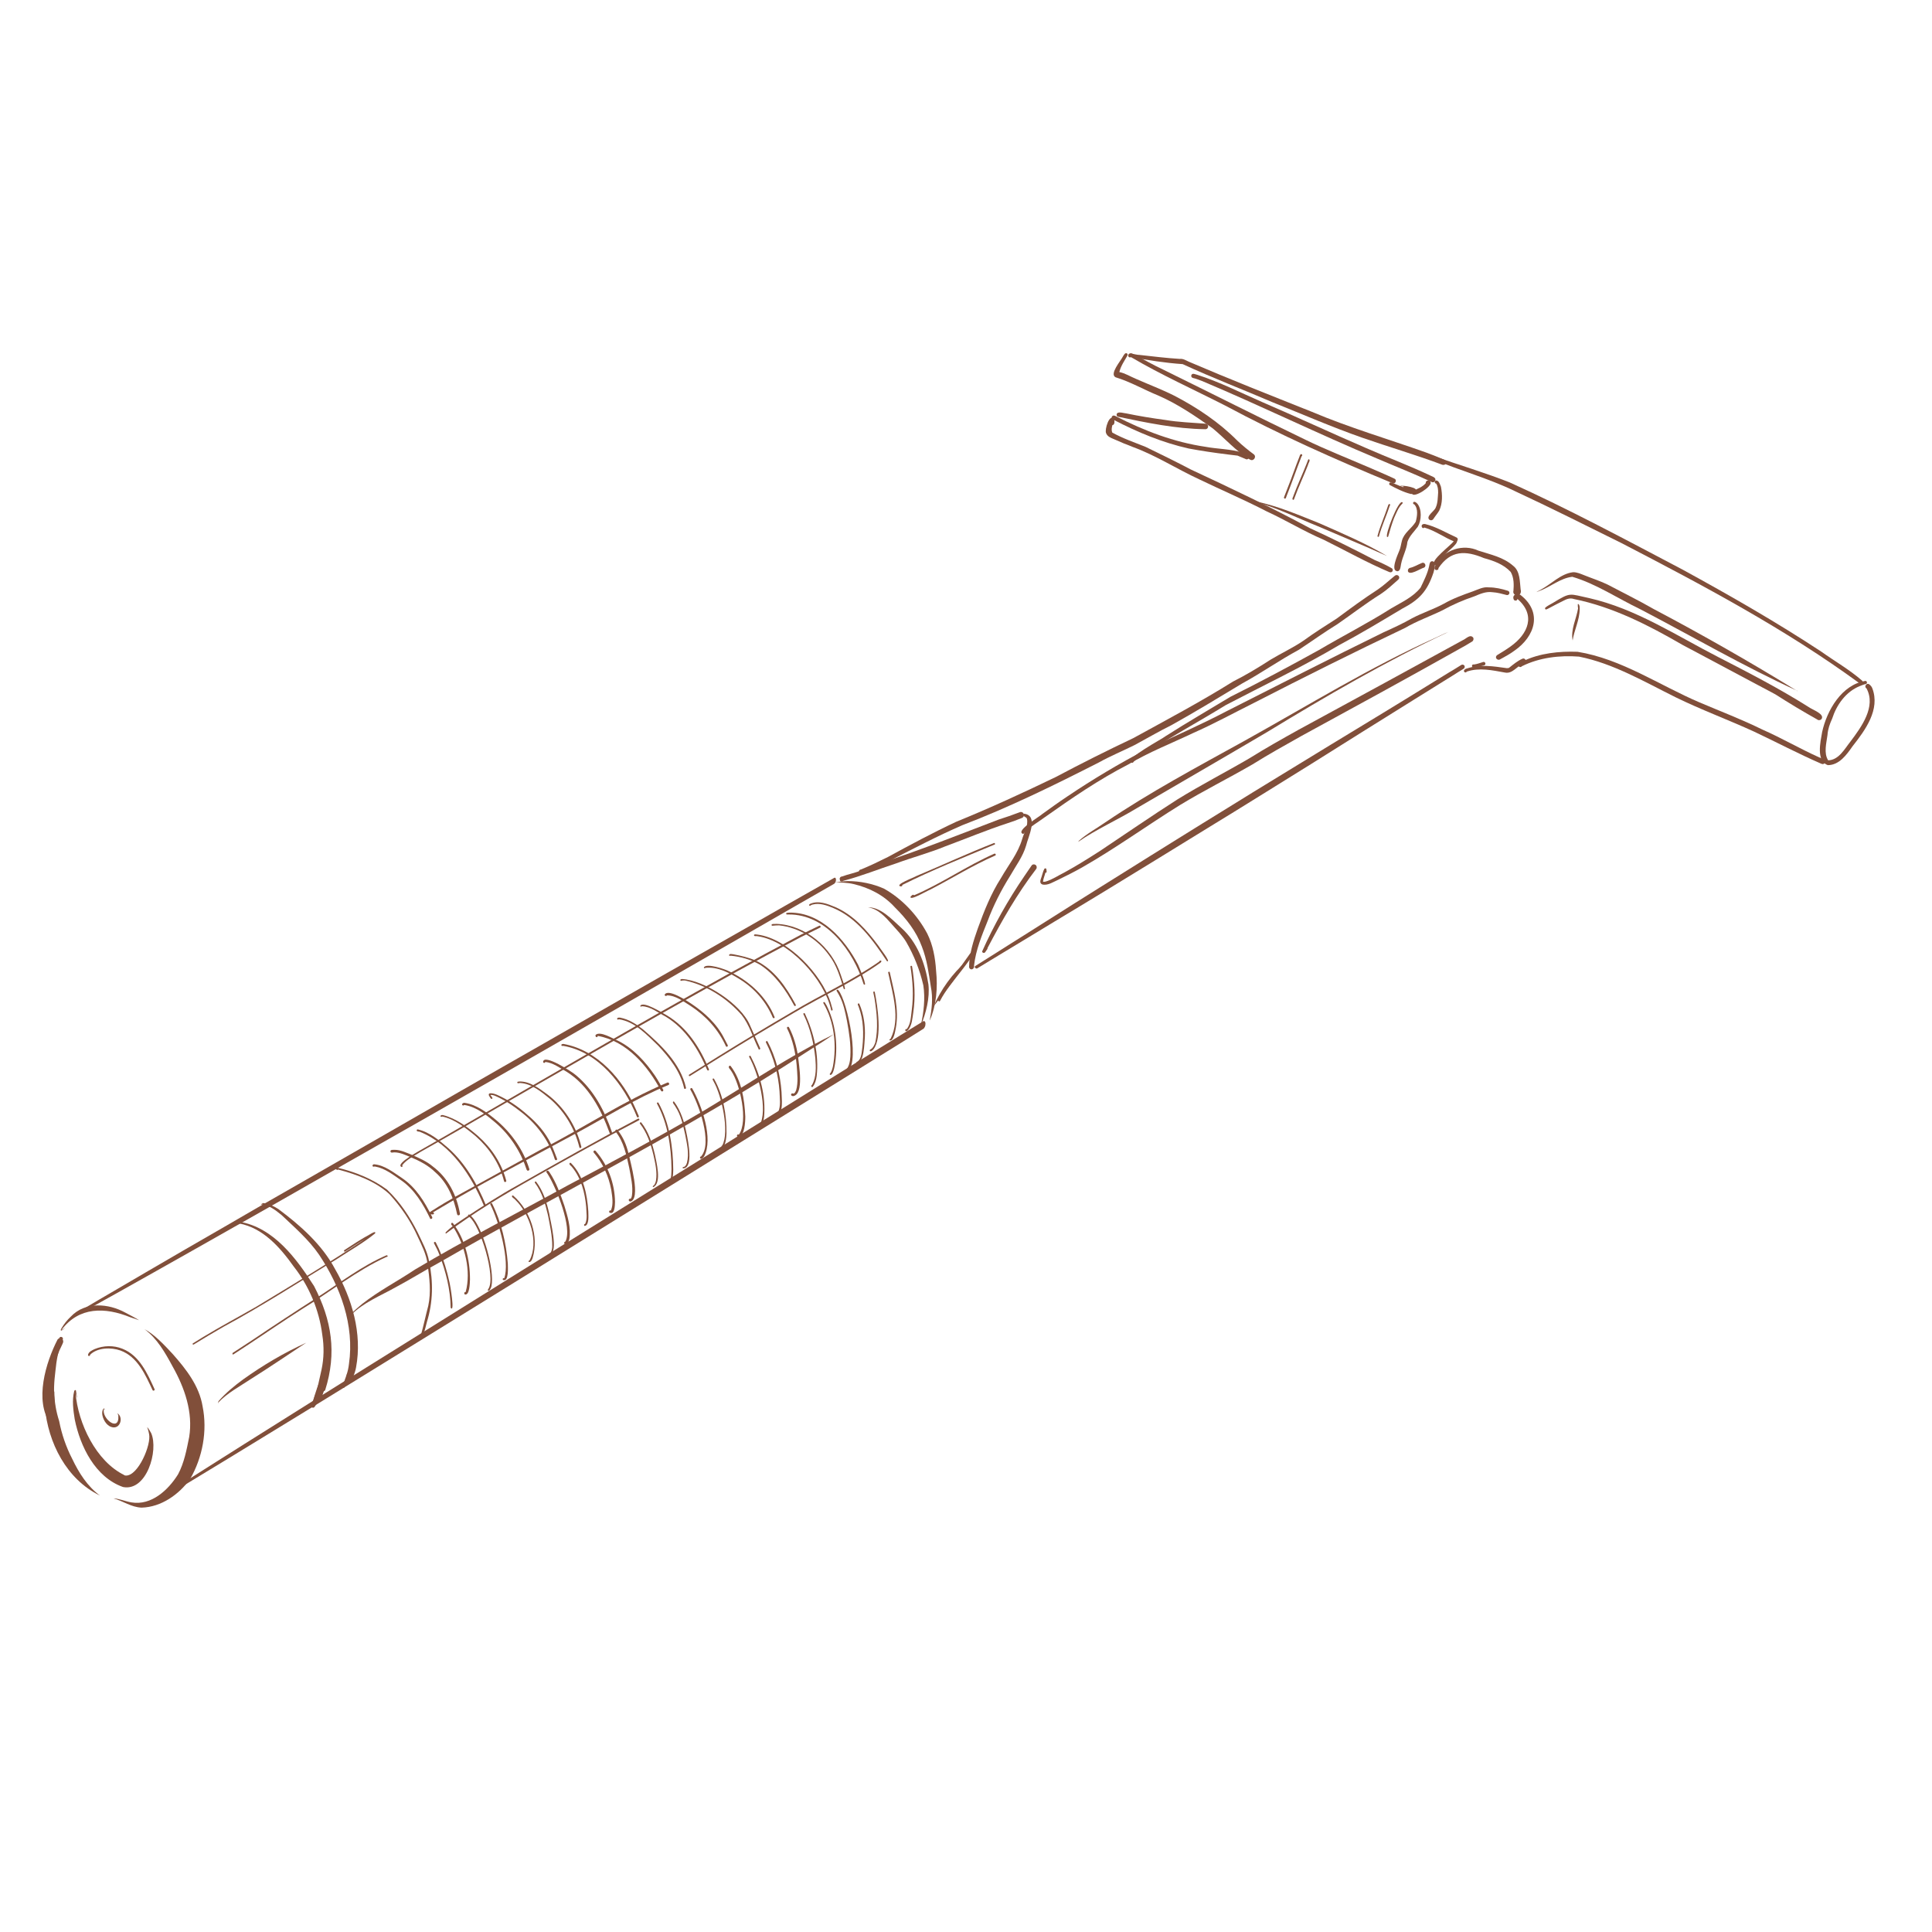 <?xml version="1.0" encoding="UTF-8"?>
<svg id="Calque_vectoriel" xmlns="http://www.w3.org/2000/svg" version="1.1" viewBox="0 0 144 144">
  <!-- Generator: Adobe Illustrator 29.1.0, SVG Export Plug-In . SVG Version: 2.1.0 Build 142)  -->
  <defs>
    <style>
      .st0 {
        fill: #814f3a;
      }
    </style>
  </defs>
  <path class="st0" d="M8.45,106.39c-.44-.04-.74-.5-.82-.91-.03-.14-.02-.36.08-.48.07-.08.09.06.11.1-.02,0-.04-.07-.07-.09-.21.7,1.16,1.79,1.07.5,0-.06-.06-.12-.07-.17.44.27.25,1.09-.3,1.05Z"/>
  <path class="st0" d="M9.16,110.83c-2.06-.73-3.18-3.01-3.59-5.04-.11-.69-.21-1.42-.04-2.1.02-.05.02-.06.07-.08.03-.01.06,0,.06.03.04.19.05.38.08.56-.05-.1-.07-.27-.11-.39.18,2.27,1.53,5.12,3.65,6.14-.02,0-.03,0-.05-.01,0,0-.01,0-.02,0,.05.02.11.03.17.04,0,0,0,0,0,0,.92.03,1.91-2.31,1.73-3.1-.03-.18-.09-.36-.14-.52.12.14.21.3.3.46.56,1.29-.34,4.38-2.12,4.01Z"/>
  <path class="st0" d="M4.55,99.17c-.06-.04.02-.14.04-.18.19-.32.42-.61.69-.86,1.07-1.13,2.8-.99,4.07-.29.34.18.71.37,1.02.56-.22-.07-.44-.15-.66-.22-1.88-.76-3.82-.8-5.13.95.12-.04.24-.15.32-.22-.1.1-.22.24-.36.27Z"/>
  <path class="st0" d="M3.35,104.84c-.12-.75,0-1.49.22-2.2.07.12.19.19.31.21,0,.1,0,.21.02.31.03.19.05.41.15.58,0,.73.13,1.46.36,2.18.19.98.51,1.92.97,2.81.5,1.05,1.14,2.06,2.07,2.74-2.5-1.21-3.87-3.94-4.11-6.62Z"/>
  <path class="st0" d="M10.55,112.37c-.76-.03-1.38-.49-2.09-.69.44.02.9.23,1.34.3,1.48.25,2.74-.92,3.47-2.09.46-.86.64-1.84.83-2.78.3-1.84-.34-3.68-1.24-5.27-.55-1.02-1.15-2.08-2.09-2.77.75.39,1.5,1.2,2.12,1.87.99,1.12,1.96,2.36,2.21,3.88.37,1.83,0,3.81-.93,5.42-.83,1.15-2.15,2.09-3.61,2.13Z"/>
  <path class="st0" d="M16.25,104.57s.02-.11.05-.15c.54-.61,1.18-1.14,1.84-1.62,1.47-1.05,3.03-1.97,4.68-2.72-1.35.89-2.74,1.84-4.13,2.71-.82.55-1.76,1.04-2.43,1.76,0,0,0,0,0,.01.01,0,.07,0,.06.01-.02,0-.05,0-.07,0Z"/>
  <path class="st0" d="M26.17,98.02c-.02-.08.08-.17.13-.22.22-.22.46-.41.69-.61,1.23-.97,2.63-1.69,3.93-2.56,3.73-2.22,7.61-4.2,11.42-6.29,3.39-1.8,6.78-3.59,10.09-5.54,2.72-1.63,5.36-3.38,8.14-4.9.52-.28,1.04-.55,1.57-.81-.65.46-1.37.9-2.05,1.34-8.84,5.77-18.31,10.47-27.45,15.73-1.07.58-2.09,1.22-3.16,1.79-1.12.63-2.41,1.14-3.31,2.06.02.01.05.01.08.02,0,.02-.07,0-.09,0Z"/>
  <path class="st0" d="M23.91,103.69c-.1-.02-.27-.07-.26-.2.1-.46.21-.92.31-1.38.19-.88.2-1.75.06-2.63-.23-1.83-.98-3.62-2.12-5.07-1.01-1.42-2.29-2.89-4.08-3.22-.06.07-.2,0-.22-.07.03-.09.17-.06.24-.06,2.56.43,4.26,2.75,5.57,4.8,1.32,2.54,1.7,4.98.83,7.74-.05.12-.21.11-.32.09Z"/>
  <path class="st0" d="M26.07,102.65c-.09-.01-.25-.07-.24-.18.09-.26.15-.54.18-.81.42-2.88-.64-5.76-2.22-8.13-.78-1.14-1.85-2.06-2.85-3.01,0,0,0,0,0,0,0,0,0,0-.01,0,0,0,0,0,0,0,0,0,0,0,0,0-.41-.34-.85-.66-1.38-.74,0,0-.02,0-.03,0-.02,0-.05,0-.07-.02.05-.03.1-.06.16-.09.41.03.79.23,1.13.44,1.65,1.23,3.26,2.65,4.24,4.49,1.26,2.18,2.03,4.8,1.56,7.31-.04.23-.11.44-.19.66-.04.06-.11.07-.18.07-.03,0-.07,0-.1,0Z"/>
  <path class="st0" d="M5.68,98s-.02-.07,0-.08c.02-.04.06-.07.1-.09.08-.06.17-.11.25-.16.21-.13.43-.25.64-.38.48-.28.96-.57,1.45-.85.96-.56,1.93-1.13,2.89-1.69,1.89-1.11,3.79-2.2,5.68-3.29,1.85-1.08,3.71-2.15,5.57-3.21,2.03-1.17,4.07-2.33,6.1-3.5,2.01-1.16,4.03-2.31,6.04-3.47,2.04-1.17,4.08-2.34,6.12-3.5,2.05-1.17,4.1-2.35,6.15-3.52,2.03-1.16,4.06-2.32,6.09-3.47,1.99-1.13,3.98-2.26,5.97-3.4.57-.32,1.14-.65,1.71-.97.58-.33,1.16-.66,1.74-.99.09-.05.13.06.13.14,0,.06-.01.12-.04.18-.02.04-.05.09-.09.12-.95.55-1.91,1.1-2.86,1.64-1,.57-2,1.15-2.99,1.72-2.01,1.15-4.01,2.31-6.02,3.46-2.03,1.16-4.05,2.33-6.08,3.49-2.05,1.18-4.11,2.35-6.16,3.53-2.02,1.15-4.04,2.31-6.06,3.46-2.04,1.16-4.08,2.32-6.12,3.48-1.96,1.12-3.93,2.24-5.89,3.36-1.89,1.07-3.78,2.14-5.67,3.21-1.89,1.07-3.78,2.13-5.67,3.19-.57.32-1.14.63-1.71.95-.26.14-.52.29-.78.43-.11.06-.23.12-.34.18-.03.02-.06.03-.09.04-.01,0-.02.01-.04.01,0,0,0,0-.01,0Z"/>
  <path class="st0" d="M12.67,111.35s-.02-.08-.02-.1c0-.02.02-.06.04-.08.03-.03.06-.05.1-.08.1-.07.2-.14.3-.21.23-.15.47-.3.7-.45.48-.31.96-.61,1.45-.92.98-.62,1.96-1.24,2.94-1.86,2.04-1.28,4.07-2.56,6.11-3.84,2.02-1.27,4.05-2.53,6.07-3.79,2.04-1.27,4.07-2.54,6.11-3.81,2.04-1.27,4.08-2.54,6.12-3.81,2.07-1.29,4.14-2.57,6.21-3.86,2.02-1.25,4.04-2.5,6.05-3.76,2.06-1.28,4.12-2.56,6.17-3.84,2.03-1.26,4.05-2.52,6.08-3.77.57-.35,1.14-.7,1.71-1.05.03-.02.07-.03.1,0,.05.03.07.11.07.17,0,.08-.01.17-.05.25-.03.06-.06.12-.12.15-.96.61-1.93,1.21-2.9,1.81-1.01.63-2.02,1.25-3.03,1.88-2.04,1.27-4.08,2.53-6.13,3.8-2.02,1.25-4.03,2.5-6.05,3.75-2.05,1.27-4.1,2.54-6.15,3.81-2.07,1.28-4.13,2.56-6.2,3.84-2.06,1.27-4.11,2.54-6.17,3.81-2.02,1.25-4.05,2.5-6.08,3.75-2.03,1.25-4.07,2.51-6.11,3.75-1.97,1.2-3.93,2.41-5.91,3.6-.29.18-.59.35-.88.53-.13.07-.25.15-.38.22-.04.02-.09.05-.13.07-.02,0-.03.02-.05.02,0,0-.01,0-.02,0Z"/>
  <path class="st0" d="M69.3,76.04c.15-.83.25-1.65.08-2.49-.16-1.03-.29-2.03-.67-3-.41-1.12-1.16-2.08-2-2.91-.83-.92-1.91-1.47-3.1-1.75-.45-.11-.94-.1-1.37-.15.31,0,.62-.06.94-.07.92,0,1.86.19,2.7.56,1.36.76,2.5,1.98,3.23,3.35.43.86.6,1.82.66,2.77.13,1.25.03,2.54-.46,3.69Z"/>
  <path class="st0" d="M68.63,76.44c.22-.98.34-2.01.19-3-.26-1.14-.7-2.24-1.28-3.24-.29-.48-.69-.88-1.06-1.3-.48-.55-1.03-1.16-1.78-1.27.94-.03,1.79.91,2.49,1.54,1.19,1.07,1.77,2.65,2.01,4.2.11,1.03-.18,2.13-.56,3.07Z"/>
  <path class="st0" d="M69.59,75c.54-1.26,1.4-2.43,2.43-3.35-.7,1.15-1.62,2.31-2.43,3.35Z"/>
  <path class="st0" d="M62.62,65.61c-.09-.11,0-.28.13-.28.24-.08.48-.16.72-.22.81-.22,1.56-.57,2.35-.84,2.91-.96,5.74-2.09,8.6-3.18.53-.17,1.06-.35,1.58-.55.12-.05.25,0,.3.12.05.11,0,.25-.12.3-.36.15-.72.28-1.09.4-1.56.51-3.09,1.15-4.63,1.72-1.19.49-2.44.82-3.66,1.27-1.32.43-2.6.95-3.94,1.3-.07.07-.2.07-.26-.01Z"/>
  <path class="st0" d="M69.97,74.63c-.13-.08.06-.28.1-.38.35-.54.7-1.08,1.08-1.59.41-.52.78-1.08,1.17-1.61.04-.05.12-.07.17-.03s.07.12.03.17c-.31.42-.61.85-.94,1.26-.53.69-1.11,1.37-1.51,2.14-.01.04-.06.06-.1.04Z"/>
  <path class="st0" d="M72.23,72.09c0-.96.33-1.99.65-2.89.47-1.3.98-2.59,1.73-3.76.56-.98,1.26-1.82,1.58-2.91.14-.48.47-1,.35-1.51-.04-.14-.28-.14-.27-.3,0-.04.04-.07.08-.07,1.08.16.28,1.73.13,2.37-.24.83-.77,1.52-1.19,2.26-.67,1.07-1.24,2.19-1.68,3.37-.43,1.07-.88,2.16-1.01,3.31.06.27-.28.43-.37.13Z"/>
  <path class="st0" d="M72.67,72.14c-.03-.05-.02-.12.04-.15.58-.36,1.15-.73,1.73-1.09.62-.39,1.24-.79,1.87-1.18,1.27-.8,2.54-1.61,3.81-2.41,1.23-.78,2.48-1.55,3.72-2.33,1.27-.8,2.55-1.59,3.83-2.39,1.29-.8,2.57-1.6,3.86-2.39,1.27-.79,2.54-1.57,3.82-2.35,1.27-.78,2.55-1.56,3.83-2.34,1.3-.79,2.6-1.58,3.9-2.37,1.29-.79,2.59-1.58,3.88-2.38.35-.21.69-.42,1.04-.64.3-.18.61-.36.9-.55,0,0,0,0,0,0,0,0,0,0,0,0h0c.08-.06.19-.04.25.04.05.09.01.2-.07.24,0,0,0,0,0,0-.27.16-.53.33-.8.5-.32.2-.64.4-.95.59-.65.41-1.3.81-1.96,1.22-1.28.8-2.55,1.59-3.83,2.39-1.28.8-2.56,1.61-3.84,2.41-1.28.8-2.55,1.59-3.83,2.38-1.27.79-2.55,1.58-3.83,2.36-1.29.79-2.58,1.59-3.87,2.38-1.26.77-2.53,1.55-3.79,2.32-1.25.77-2.52,1.52-3.77,2.28-.64.39-1.29.78-1.93,1.17-.64.39-1.28.77-1.92,1.16-.64.39-1.28.77-1.91,1.16-.02.01-.04.02-.06.02-.04,0-.07-.02-.09-.05Z"/>
  <path class="st0" d="M64.03,65.01c-.04-.09.03-.2.13-.2.69-.28,1.37-.61,2.03-.94,1.67-.91,3.35-1.81,5.08-2.62,2.51-1.02,4.99-2.16,7.43-3.34,1.9-1.01,3.82-1.97,5.76-2.89,2.5-1.37,5.02-2.71,7.44-4.22.97-.49,1.87-1.03,2.78-1.62.81-.49,1.68-.89,2.46-1.42.81-.59,1.67-1.13,2.51-1.67,1-.74,2-1.48,3.04-2.15.46-.31.86-.7,1.29-1.04.08-.06.2-.05.27.03.07.09.05.2-.03.27-.42.37-.83.76-1.3,1.07-1.12.7-2.16,1.51-3.25,2.26-.98.6-1.9,1.27-2.86,1.9-1.45.78-2.79,1.73-4.24,2.52-1.74,1.05-3.48,2.11-5.26,3.1-.93.46-1.83.99-2.74,1.48-.88.44-1.81.82-2.67,1.3-3.32,1.69-6.67,3.34-10.16,4.67-1.85.8-3.63,1.74-5.42,2.65-.68.33-1.37.63-2.08.89-.07.06-.18.03-.22-.05Z"/>
  <path class="st0" d="M73.2,70.92c.87-1.95,1.94-3.85,3.15-5.62.18-.26.36-.53.54-.79.07-.1.21-.11.3-.04.09.07.11.21.04.3-1.41,1.84-2.55,3.84-3.62,5.88,0,.12-.12.2-.17.31-.06.1-.22.08-.24-.04Z"/>
  <path class="st0" d="M76.22,62.14c-.52-.23,1.29-1.29,1.47-1.47.61-.44,1.22-.88,1.85-1.3,1.9-1.28,3.86-2.45,5.89-3.51,2-.94,4.03-1.82,5.99-2.85,3.89-1.97,7.76-3.95,11.68-5.87.73-.33,1.45-.66,2.15-1.06.76-.4,1.62-.68,2.36-1.08.68-.39,1.42-.66,2.16-.92.39-.14.78-.36,1.21-.3.48,0,.95.11,1.4.25.09.02.14.11.12.2-.02.08-.11.14-.2.12-.35-.09-.7-.19-1.06-.21-.49-.07-.92.13-1.36.31-.83.28-1.61.62-2.37,1.04-.92.45-1.9.79-2.78,1.31-3.77,1.79-7.51,3.66-11.23,5.57-1.52.76-3.02,1.58-4.58,2.27-1.62.77-3.29,1.42-4.83,2.34-2.18,1.12-4.21,2.51-6.2,3.92-.51.38-1.1.7-1.53,1.17-.02.06-.09.09-.15.08Z"/>
  <path class="st0" d="M84.33,56.82c-.51-.27,2.3-1.74,2.56-1.96,1.58-1.01,3.21-1.95,4.81-2.92,2.24-1.12,4.44-2.29,6.62-3.5,1.78-1.05,3.63-1.99,5.38-3.1.76-.45,1.62-.83,2.18-1.54.25-.52.52-1.05.64-1.61.03-.14.04-.35.22-.36.08,0,.17.05.19.13.06.24-.03.49-.09.73-.47,1.39-1.05,2.01-2.35,2.69-1.55.93-3.1,1.86-4.69,2.71-2.73,1.62-5.62,2.99-8.43,4.46-2.12,1.3-4.31,2.49-6.4,3.84-.17.12-.35.23-.48.39-.02.06-.09.09-.15.07Z"/>
  <path class="st0" d="M104.94,42.55c-.02-.1.05-.19.14-.22.32-.07.6-.25.9-.37.22-.1.38.25.15.35-.25.06-1.11.65-1.2.24Z"/>
  <path class="st0" d="M111.53,49.09c-.06-.09-.03-.21.07-.27.33-.2.66-.4.98-.63,1.33-.94,1.91-2.35.52-3.55-.01.17-.26.17-.29,0-.1-.31.26-.45.5-.31,1.68,1.29,1.12,3.1-.45,4.18-.34.25-.71.45-1.08.65-.09.04-.2,0-.25-.08Z"/>
  <path class="st0" d="M109.8,49.74c-.15-.03-.09-.26.05-.21.24-.03.47-.12.7-.19.07-.02.14.02.16.09.02.07-.02.14-.09.16-.28.06-.56.2-.85.15,0,0,.01,0,.01,0Z"/>
  <path class="st0" d="M112.18,50.13c-.94-.17-1.93-.39-2.86-.07-.05.12-.25.04-.2-.09.04-.09.14-.13.23-.15.96-.32,1.97-.16,2.95-.02.06,0,.14,0,.18-.03.32-.25.62-.51.99-.67.09-.05.2,0,.24.09.06.13-.07.24-.17.28-.48.17-.8.77-1.36.66Z"/>
  <path class="st0" d="M80.39,62.76s-.01-.05.01-.08c.6-.54,1.33-.93,1.99-1.39,3.32-2.25,6.87-4.14,10.38-6.08,4.72-2.62,9.33-5.48,14.26-7.69.31-.14.63-.31.93-.42-4.66,2.19-9.11,4.78-13.51,7.46-3.22,1.9-6.46,3.77-9.69,5.66-1.41.86-3.06,1.6-4.39,2.52,0,0,0,0,0,0,0,0,0,0,.01,0,0,0,0,0,0,0Z"/>
  <path class="st0" d="M103.58,42.65c-1.69-.71-3.28-1.61-4.92-2.42,0,0,0,0,0,0,0,0,0,0,0,0-1.46-.62-2.82-1.46-4.26-2.12-1.64-.85-3.35-1.58-5.01-2.38-1.67-.77-3.24-1.79-4.97-2.42-.48-.18-.95-.38-1.42-.59-.22-.09-.47-.19-.56-.44-.12-.26.25-1.49.6-1.05.03.14.07.43-.13.46-.05.19-.08.37-.01.55.81.45,1.65.73,2.49,1.07,1.13.55,2.26,1.1,3.38,1.69,2.98,1.39,5.94,2.79,8.83,4.35,1.65.76,3.25,1.55,4.86,2.39.44.18.87.38,1.28.62.07.04.09.14.05.21-.04.08-.14.11-.22.07Z"/>
  <path class="st0" d="M92.86,34.22c-.21-.09-.42-.18-.62-.26-.25-.03-.5-.06-.75-.09-.97-.12-1.93-.26-2.89-.44-1.96-.44-3.83-1.22-5.6-2.14-.13,0-.2-.19-.09-.28.09-.08.2-.02.29.03,2.08,1.07,4.32,1.92,6.64,2.26.9.17,1.91.16,2.77.44.17.1.54.12.48.38-.03.09-.13.14-.22.11Z"/>
  <path class="st0" d="M93.17,34.26c-1.05-.63-1.85-1.57-2.79-2.34-1.29-.91-2.6-1.81-4.05-2.44-1.06-.43-2.09-1.03-3.18-1.36-.48-.24.39-1.23.54-1.54.07-.11.18-.35.33-.22.04.05.03.11,0,.16-.22.39-.49.77-.59,1.21.44.09.81.33,1.22.5.97.43,1.96.8,2.91,1.28,1.7.89,3.31,1.97,4.66,3.33.39.37.82.72,1.24,1.03.22.19-.05.55-.29.38Z"/>
  <path class="st0" d="M89.82,31.99c-2.19-.03-4.35-.48-6.49-.93,0,0,0,0,0,0-.13-.04-.14-.23-.02-.29.19-.07.41.02.62.04.96.2,1.94.36,2.92.49,1,.17,2.01.2,3.01.28.27.03.24.42-.03.41Z"/>
  <path class="st0" d="M103.76,36c-4.23-1.75-8.39-3.6-12.42-5.76-2.35-1.2-4.76-2.28-7.04-3.62-.21.09-.26-.17-.16-.23.08-.09.2-.07.29-.02.78.4,1.53.84,2.33,1.21,3.52,1.73,7.02,3.5,10.55,5.2,1.5.73,3.08,1.35,4.61,2.01.69.3,1.34.57,2.02.89.21.1.05.44-.16.33Z"/>
  <path class="st0" d="M107.53,34.65c-1.97-.74-4-1.33-5.98-2.02-2.26-.79-4.46-1.75-6.68-2.64-2.24-.96-4.51-1.83-6.72-2.85-1.3-.09-2.6-.29-3.88-.54-.05.01-.11-.01-.13-.08-.07-.3.6-.05.76-.07,1.01.11,2.02.24,3.03.3.25-.03.46.11.68.21,3.03,1.3,6.1,2.51,9.16,3.73,2.78,1.18,5.69,2.03,8.53,3.04.47.17.93.36,1.38.55.09.04.13.15.1.24-.03.1-.15.16-.25.12Z"/>
  <path class="st0" d="M106.7,35.92c-1.34-.63-2.69-1.15-4.03-1.73-4.4-1.84-8.68-3.94-13.07-5.79-.23-.08-.45-.18-.69-.23-.08-.02-.14-.1-.12-.19.07-.22.31-.07.46-.04,1.66.53,3.22,1.33,4.81,2.02,2.6,1.12,5.15,2.31,7.75,3.43,1.61.71,3.23,1.31,4.81,2.06.16.08.45.15.35.39-.05.1-.17.13-.26.09Z"/>
  <path class="st0" d="M105.23,36.81c-.04-.08,0-.19.08-.23.34-.14.71-.28.96-.57-.04-.22.32-.29.36-.06.1.32-1.23,1.19-1.39.85Z"/>
  <path class="st0" d="M106.55,38.75c-.32-.26.37-.65.46-.92.16-.34.15-.75.18-1.11,0-.23-.02-.49-.15-.68-.14,0-.13-.22,0-.23.22.01.29.3.36.47.11.58.13,1.24-.13,1.78-.13.22-.3.41-.44.63-.06.09-.19.12-.28.05Z"/>
  <path class="st0" d="M104.13,42.57c-.5-.05.05-1.23.16-1.51.11-.24.13-.5.2-.75.15-.6.73-.92,1.03-1.42.11-.41.2-.97-.11-1.3-.1,0-.12-.15-.03-.18.1-.03.19.06.26.13.35.42.31,1.25.04,1.71-.27.37-.63.69-.78,1.14-.06.58-.36,1.08-.47,1.64-.05.2-.03.56-.32.55Z"/>
  <path class="st0" d="M108.44,40.38c-.78-.3-1.46-.83-2.28-1.06-.12.14-.26-.09-.17-.2.06-.07.15-.07.23-.06.83.2,1.59.66,2.36,1.01.16.1.03.37-.15.3Z"/>
  <path class="st0" d="M106.92,42.1c-.38-.29,1.24-1.46,1.43-1.76,0-.07.06-.13.14-.12.46.13-.63.89-.75,1.08-.22.22-.42.47-.57.74-.05.09-.17.12-.25.07Z"/>
  <path class="st0" d="M103.35,41.43c-1.7-.77-3.42-1.47-5.13-2.21-1.54-.62-3.05-1.38-4.65-1.81-.14-.04-.31-.05-.43-.09.15.01.29.03.44.05,1.65.33,3.22,1.02,4.78,1.64,1.69.75,3.42,1.48,5,2.42Z"/>
  <path class="st0" d="M105.16,36.82c-.56-.14-1.09-.41-1.59-.68-.07-.08,0-.2.11-.18.23.07.45.18.68.27.12-.11,1.6.16,1.05.38,0,.05-.02.09-.07.11-.03.07-.11.11-.19.1ZM104.58,36.31s.03-.03.05-.04c-.04-.01-.09-.02-.14-.03h0s-.05,0-.07,0h-.03,0s0,0-.01,0c.07.02.13.05.2.07Z"/>
  <path class="st0" d="M138.6,50.93c-5.55-4.06-11.65-7.29-17.74-10.45-2.65-1.31-5.29-2.64-7.96-3.88-1.96-.95-4.07-1.52-6.06-2.36-.3-.11-.6-.2-.9-.24-.06.02-.13-.02-.15-.09-.09-.31.89.05,1.03.07,1.9.67,3.84,1.24,5.71,1.98,4.39,1.98,8.63,4.26,12.89,6.5,3.51,1.92,6.99,3.91,10.33,6.11,1.01.72,2.1,1.34,3.04,2.16.06.05.06.15.01.2-.05.06-.14.06-.2.01Z"/>
  <path class="st0" d="M135.76,56.93c-1.7-.74-3.33-1.6-5-2.39-1.94-.89-3.95-1.63-5.87-2.57-2.32-1.15-4.64-2.52-7.2-3.03-1.44-.11-2.96.07-4.26.72-.09.13-.33.02-.26-.14.07-.13.24-.16.35-.24,1.24-.6,2.7-.75,4.06-.7,3.28.53,6.1,2.5,9.11,3.78,1.55.66,3.13,1.26,4.65,2.01,1.44.63,2.82,1.44,4.25,2.08.12.05.23.09.35.15.21.11.06.44-.17.33Z"/>
  <path class="st0" d="M136.24,57.03c-.9-.31-.55-1.75-.43-2.46.35-1.62,1.46-3.54,3.23-3.82.12,0,.16.19.04.23-.16.03-.31.1-.47.16-1.03.42-1.72,1.39-2.05,2.42-.18.39-.32.79-.35,1.22-.08.61-.29,1.35.05,1.89.8-.02,1.23-.86,1.67-1.41.81-1.08,1.92-2.59,1.19-3.95-.21-.12,0-.44.19-.31.1.07.2.18.24.3.61,1.58-.53,3.13-1.47,4.32-.44.63-.99,1.41-1.85,1.41Z"/>
  <path class="st0" d="M112.8,44.08c.04-.49.05-1.01-.2-1.45-.53-.57-1.26-.83-1.99-1.03-1.38-.58-2.49-.6-3.4.75.03.1-.08.15-.17.14-.23-.05-.07-.33,0-.45.63-1.08,2.02-1.52,3.15-1,.92.3,1.85.48,2.59,1.13.53.4.49,1.19.56,1.77.06.2-.02.43-.25.45-.17,0-.31-.14-.3-.31Z"/>
  <path class="st0" d="M133.98,51.5c-4.01-1.83-7.83-4.06-11.74-6.1-1.67-.8-3.28-1.89-5.05-2.41-.89.1-1.61.75-2.44,1.05-.08.02-.16.08-.23.09.11-.06.21-.13.32-.18.79-.42,1.49-1.19,2.4-1.3.31-.01.59.13.88.24.57.23,1.17.42,1.72.69,1.13.6,2.28,1.16,3.39,1.8,3.64,1.92,7.25,3.98,10.74,6.13Z"/>
  <path class="st0" d="M117.22,47.76c-.17-.83.27-1.62.4-2.41-.02-.09-.02-.22-.02-.31,0-.02.02-.03.04-.02.11.08.1.25.1.37,0,.82-.42,1.59-.53,2.38Z"/>
  <path class="st0" d="M3.75,106.1c-1.2-1.71-.34-4.55.54-6.26.11-.16.39-.1.42.1.02.1-.04.2-.08.29-.56,1.09-.8,2.28-.88,3.49,0,.45.09.87.02,1.31.01.04-.03.08-.07.07.07.28.19.57.29.83.07.14-.13.28-.24.17Z"/>
  <path class="st0" d="M3.95,106.5c-.44-.69-.56-1.7-.31-2.48.03-.59.06-1.18.08-1.78.03-.15-.04-.44.18-.46.05-.71.22-1.4.52-2.05.06-.17.33-.07.26.1-.34.75-.47,1.55-.55,2.36-.1.8-.15,1.6-.04,2.4-.02.16.14.83-.17.67-.03.19.37,1.4.03,1.24Z"/>
  <path class="st0" d="M23.2,104.78c.08-.29.25-.75.4-1.01.08-.14.07-.49.28-.48.03-.14.05-.28.1-.41.06-.17.32-.11.3.07,0,.08-.03.15-.06.23.14.13-.04.31-.07.46-.1.27-.16.58-.32.82-.04.04-.09.08-.15.07-.09.11-.16.22-.24.34-.08.1-.26.05-.25-.09Z"/>
  <path class="st0" d="M25.54,103.43c-.1-.19.14-.43.17-.62.08-.15.09-.47.31-.44,0-.03.02-.06.03-.08.03-.04.07-.07.12-.06.04-.11.23-.06.2.06-.08.22-.17.44-.27.66-.02.03-.05.05-.09.05.04.08-.05.12-.12.09-.02.02-.05.03-.08.02-.07.11-.11.43-.29.31Z"/>
  <path class="st0" d="M23.52,104.53s-.03-.01-.03-.02c-.29.02.11-.9.15-1.07.05-.11.1-.42.27-.27.01,0,.03-.01.05-.02.02,0,.03,0,.05,0,.06-.09.11-.37.25-.26.06.13-.09.28-.13.41.06.11.01.67-.19.42,0,.02-.02.05-.04.06-.08.16-.13.36-.25.49-.05.07-.02.27-.13.26Z"/>
  <path class="st0" d="M31.45,99.58s-.08-.06-.07-.1c.2-.71.35-1.44.54-2.15.22-1.02.09-2.08-.05-3.1-.09-.73-.42-1.38-.73-2.04-.52-1.17-1.26-2.25-2.12-3.19-1.05-.96-2.46-1.47-3.82-1.83-.04.07-.13,0-.18-.03-.07-.08.05-.14.12-.11,1.31.31,2.62.83,3.71,1.64.96.91,1.71,2.04,2.29,3.21.32.69.71,1.37.84,2.13.32,1.52.3,3.03-.16,4.52-.08.33-.17.66-.27.99-.01.04-.06.06-.1.05Z"/>
  <path class="st0" d="M67.54,76.86c-.12,0-.06-.22.04-.15.32-.41.31-.96.38-1.45.14-1.07.07-2.14-.1-3.21-.01-.08.11-.09.12-.02.19,1.14.26,2.29.09,3.44-.07.44-.09.95-.39,1.31-.03.03-.08.08-.14.08Z"/>
  <path class="st0" d="M66.32,77.55c-.07-.08.02-.1.06-.13.75-1.51.15-3.36-.18-4.92-.02-.07.1-.11.12-.03.3,1.36.71,2.75.45,4.15-.05.23-.15.98-.45.93Z"/>
  <path class="st0" d="M64.83,78.31c-.02-.05.03-.09.07-.1.17-.1.26-.3.33-.48.25-1.07.12-2.26-.05-3.33-.03-.14-.06-.29-.09-.43,0-.03.01-.07.04-.07.03,0,.07.01.07.04.21,1.04.57,3.4-.09,4.26-.06.07-.21.23-.29.12Z"/>
  <path class="st0" d="M63.86,79.24c-.05-.03-.01-.12.04-.11.34-.22.32-.76.38-1.12.1-.98.08-1.99-.26-2.91-.01-.1-.15-.24-.05-.31.03-.01.07,0,.08.03.34.79.45,1.65.41,2.5-.04.42-.04,1.93-.61,1.92Z"/>
  <path class="st0" d="M62.97,79.96s-.04-.1,0-.13c.31-.26.39-.7.41-1.08.05-.89-.09-1.78-.25-2.65-.13-.65-.26-1.32-.58-1.91-.06-.11-.12-.22-.19-.33-.02-.03,0-.08.03-.09s.07,0,.09.03c.68.74,1.77,5.96.49,6.16Z"/>
  <path class="st0" d="M61.86,80.11s-.03-.07,0-.09c.13-.14.17-.35.22-.53.29-1.58.11-3.32-.71-4.72-.02-.03,0-.07.02-.08.11-.03.14.16.21.23.66,1.31.86,2.85.65,4.3-.03.18-.14.98-.39.89Z"/>
  <path class="st0" d="M60.49,81c-.06-.05,0-.11.04-.15.33-.6.29-1.33.24-1.99-.12-1.1-.37-2.21-.86-3.21-.07-.08-.01-.2.08-.11.67,1.43,1.06,3.08.88,4.67-.04.28-.11.56-.29.79-.02.03-.06.03-.08.01Z"/>
  <path class="st0" d="M59.12,81.7c-.08,0-.19-.05-.15-.15.02-.05.08-.07.12-.05.13.06.21-.15.25-.24.17-.61.08-1.24.04-1.86-.09-.96-.29-1.9-.72-2.76-.04-.09.11-.16.15-.06.35.67.56,1.4.67,2.15.06.62.47,2.83-.36,2.97Z"/>
  <path class="st0" d="M57.87,83.15s-.06-.05-.05-.09c.01-.05.12-.07.17-.15.23-.48.12-1.06.11-1.57-.09-1.26-.43-2.51-1.01-3.64-.04-.08.08-.15.12-.07.61,1.16.95,2.46,1.04,3.76,0,.46.19,1.6-.38,1.75Z"/>
  <path class="st0" d="M56.57,84.04c-.07-.02-.05-.13.02-.12.71-1.15-.11-4.02-.75-5.14-.04-.07.07-.13.11-.06.71,1.37,1.14,2.98,1,4.53-.05.26-.07.57-.27.76-.03.02-.07.04-.1.03Z"/>
  <path class="st0" d="M55.02,84.75c-.15-.03-.1-.26.05-.18.72-.99.09-3.78-.57-4.75-.05-.11-.26-.24-.15-.37.04-.03.1-.02.12.02.8,1.06,1.02,2.45,1.08,3.75,0,.39-.04,1.48-.53,1.52Z"/>
  <path class="st0" d="M53.79,85.49s-.02-.06,0-.09c.01-.01.03-.02.04-.02.57-1.01-.06-3.76-.63-4.75-.02-.08-.14-.17-.06-.24.03-.02.07,0,.08.02.69,1.22.94,2.67.93,4.07-.01.22-.06,1.09-.38,1Z"/>
  <path class="st0" d="M52.2,86.34s-.04-.08-.02-.11c.02-.02.05-.03.07-.03.89-1-.18-3.94-.79-4.98-.05-.09.09-.18.14-.08.69,1.22,1.59,3.73.88,5.05-.06.09-.18.22-.29.16Z"/>
  <path class="st0" d="M50.9,87.08c-.06-.09.03-.1.09-.11.12-.05.17-.19.21-.3.18-.7,0-1.41-.13-2.1-.16-.72-.32-1.47-.73-2.09-.04-.11-.24-.27-.17-.37.03-.02.07-.01.08.01.52.7.76,1.55.93,2.4.1.5.54,2.58-.28,2.56Z"/>
  <path class="st0" d="M49.88,88.15s-.02-.06,0-.09c.19-.26.15-.63.17-.94-.02-1.65-.28-3.4-1.08-4.86-.04-.07.07-.13.11-.06.82,1.5,1.09,3.3,1.1,5-.01.2-.01,1.01-.29.95Z"/>
  <path class="st0" d="M48.7,88.49c-.11-.06,0-.11.05-.16.08-.09.11-.21.14-.32.11-.65-.05-1.31-.19-1.94-.2-.82-.47-1.64-1-2.32-.05-.06.05-.14.1-.08.54.69.81,1.53,1.01,2.37.11.57.53,2.12-.11,2.44Z"/>
  <path class="st0" d="M46.97,89.55c-.16-.01-.13-.25.03-.2.07-.05.08-.16.1-.23.1-.69-.08-1.4-.2-2.07-.21-.95-.4-1.94-1.02-2.71-.07-.09.07-.21.15-.11.41.5.66,1.1.81,1.72.13.62.96,3.44.13,3.61Z"/>
  <path class="st0" d="M45.42,90.39s-.04-.1,0-.14c.03-.03.07-.04.11-.02.21-.48.1-1.04.03-1.54-.19-1.03-.63-2-1.31-2.79-.07-.09.07-.21.15-.11.91,1.04,1.42,2.42,1.44,3.79-.01.25-.01.99-.41.8Z"/>
  <path class="st0" d="M43.6,91.38c-.09-.01-.09-.16.01-.15.19-.38.09-.85.08-1.27-.09-1.05-.37-2.14-1.05-2.97-.05-.09-.26-.18-.18-.3.03-.03.07-.03.1,0,.93.94,1.21,2.33,1.29,3.61,0,.27.08,1.01-.26,1.07Z"/>
  <path class="st0" d="M42.1,92.73c-.05-.03-.07-.1-.03-.15.02-.02.04-.04.07-.04,0,0,0,0,0,0,.55-1.03-.7-4.05-1.31-5.02-.04-.08-.17-.17-.07-.25.1-.07.16.07.22.14.49.75.79,1.6,1.08,2.44.24.8.51,1.64.38,2.48-.04.16-.12.45-.33.39Z"/>
  <path class="st0" d="M41,93.51c-.1-.08.02-.11.04-.14.09-.14.11-.3.12-.45.01-.8-.17-1.58-.32-2.36-.2-.85-.44-1.7-.97-2.4-.05-.06.05-.14.1-.07.53.7.78,1.54.97,2.38.08.55.7,2.84.05,3.04Z"/>
  <path class="st0" d="M39.43,94.07c-.07-.04-.03-.11.04-.13.72-1.36,0-3.49-1.06-4.51-.06-.1-.31-.19-.24-.31.03-.03.07-.02.09,0,1.26,1.11,1.93,3.01,1.44,4.64-.04.12-.12.32-.27.3Z"/>
  <path class="st0" d="M37.49,95.4s-.04-.07-.01-.1c.02-.03.07-.04.1-.02.45-1.25-.41-4.31-1.03-5.5-.05-.08.08-.16.13-.07.69,1.38,1.05,2.94,1.17,4.47,0,.26.09,1.38-.35,1.22Z"/>
  <path class="st0" d="M36.35,96.17s.03-.09.06-.12c.56-.87-.61-4.71-1.42-5.34-.05-.04-.14-.09-.09-.16.02-.03.07-.04.1-.01.05.04.11.08.15.13.85.86,1.73,4.01,1.48,5.2-.03.1-.15.43-.27.31Z"/>
  <path class="st0" d="M34.63,96.48s-.05-.11-.01-.15c.02-.02.05-.03.08-.03,0,0,0,0,0,0,0,0,.01-.02.01-.01.42-1.54-.06-3.46-.9-4.79-.04-.11-.25-.22-.16-.34.04-.03.08-.02.11.01.9,1.18,1.27,2.72,1.27,4.19-.01.24-.02,1.27-.41,1.11Z"/>
  <path class="st0" d="M33.59,97.46c-.02-1.35-.36-2.68-.84-3.94-.11-.3-.25-.57-.4-.85-.02-.04,0-.08.03-.1.03-.02.08,0,.1.03.07.14.14.28.21.43.37.83.63,1.7.82,2.58.04.13.42,2.35.07,1.85Z"/>
  <path class="st0" d="M14.35,100.21s0-.06.02-.08c.25-.16.5-.31.76-.47,1.3-.79,2.66-1.51,3.98-2.27,2.72-1.65,5.45-3.28,8.1-5.04-.5.29-.99.62-1.48.93-.06.05-.13-.05-.07-.1.63-.41,1.26-.83,1.93-1.19.1-.06.45-.28.37-.06-.9.73-1.94,1.31-2.91,1.95-2.78,1.69-5.52,3.46-8.39,5.01-.75.43-1.49.87-2.22,1.32-.03.02-.07,0-.08-.02Z"/>
  <path class="st0" d="M17.33,100.93s-.01-.07.01-.09c.48-.31.96-.63,1.44-.94,1.6-1.08,3.21-2.14,4.84-3.18,1.7-1.09,3.33-2.36,5.19-3.16.1-.01.12.14,0,.12-2.25,1.03-4.2,2.61-6.31,3.9-1.32.84-2.6,1.72-3.9,2.58-.4.26-.8.52-1.19.78-.03.02-.07.02-.09-.01Z"/>
  <path class="st0" d="M11.37,103.61c-.54-1.15-1.11-2.48-2.39-2.95-.7-.25-1.72-.23-2.27.32.03.11-.16.12-.15.01.03-.23.31-.35.5-.44.65-.27,1.41-.29,2.07-.02,1.28.51,1.85,1.84,2.39,3.01.04.09-.1.16-.15.07Z"/>
  <path class="st0" d="M51.34,80.18s0-.06.02-.08c.72-.45,1.44-.9,2.16-1.35,1.83-1.14,3.67-2.24,5.53-3.33,2.14-1.28,4.43-2.32,6.47-3.74.07-.15.28-.09.11.07-2.04,1.45-4.34,2.48-6.49,3.76-1.78,1.04-3.55,2.1-5.3,3.18-.81.51-1.62,1.01-2.42,1.51-.03.02-.07,0-.08-.02Z"/>
  <path class="st0" d="M66.1,71.63c-1.04-1.56-2.21-3.2-3.99-3.95-.48-.2-1.02-.4-1.54-.26-.08,0-.16.1-.23.09-.07-.04-.02-.12.04-.14.62-.28,1.3,0,1.88.24,1.35.59,2.35,1.72,3.21,2.88.06.12,1.03,1.33.62,1.14Z"/>
  <path class="st0" d="M64.37,73.36c-.75-2.46-2.79-5.23-5.6-5.2-.04,0-.07,0-.11,0-.08,0-.09-.11-.01-.12.07-.01.14-.02.22-.02,2.33-.01,4.09,1.97,5.09,3.89.05.12.77,1.76.42,1.45Z"/>
  <path class="st0" d="M62.88,73.68c-.27-.86-.52-1.75-1.08-2.47-.86-1.21-2.24-2.08-3.73-2.24-.17,0-.33.01-.5.03-.03,0-.06-.02-.07-.05.02-.13.25-.06.35-.09,2.19.07,4.16,1.77,4.82,3.81.02.12.51,1.31.21,1.02Z"/>
  <path class="st0" d="M61.95,75.28c-.5-2.28-3.13-5.17-5.49-5.5-.08-.03-.21.03-.26-.05-.02-.14.19-.07.27-.07,2.26.3,4.77,2.95,5.44,5.06.05.18.1.35.15.53,0,.03-.01.06-.05.07-.03,0-.06-.01-.07-.04Z"/>
  <path class="st0" d="M59.19,74.94c-.63-1.17-1.42-2.31-2.55-3.04-.67-.38-1.44-.6-2.2-.67-.04.04-.11,0-.1-.05.05-.12.23-.06.34-.05.57.11,1.13.24,1.66.47,1.37.66,2.27,1.98,2.97,3.29.04.07-.07.14-.11.06Z"/>
  <path class="st0" d="M57.61,75.87c-.49-1.18-1.34-2.17-2.42-2.85-.77-.48-1.69-.99-2.62-.88-.03.05-.11.03-.11-.03.18-.36,1.64.14,1.95.32,1.45.71,2.71,1.85,3.32,3.37.04.07-.07.13-.11.06Z"/>
  <path class="st0" d="M56.54,78.18c-.42-.84-.68-1.79-1.26-2.53-1.09-1.24-2.59-2.21-4.22-2.57-.1,0-.19-.01-.27.02-.07.03-.12-.08-.04-.11.03-.01.06-.02.09-.02,1.69.1,4.4,1.87,5.06,3.45.25.57.51,1.14.76,1.71.03.08-.1.14-.13.05Z"/>
  <path class="st0" d="M54.1,77.97c-.56-1.24-1.49-2.25-2.62-2.99-.54-.33-1.11-.79-1.77-.79-.04.08-.18.04-.17-.05.24-.48,1.62.43,1.94.64,1.02.68,1.96,1.53,2.51,2.64.08.16.17.32.25.48.02.04,0,.09-.03.11-.04.02-.09,0-.11-.03Z"/>
  <path class="st0" d="M52.71,79.75c-.66-1.57-1.61-3.08-3.1-3.98-.57-.29-1.13-.76-1.78-.77-.02.05-.11.03-.11-.02.2-.42,1.69.54,2,.71,1.5.9,2.47,2.42,3.12,4.01.03.08-.09.13-.12.05Z"/>
  <path class="st0" d="M50.99,81.11c-.28-1.25-1.08-2.27-1.94-3.18-.84-.8-1.72-1.78-2.92-1.96,0,0-.01,0-.02,0-.05.08-.16-.03-.09-.09.06-.05.14-.03.21-.03.63.12,1.19.48,1.69.87,1.37,1.18,2.79,2.53,3.21,4.35.02.09-.12.13-.15.03Z"/>
  <path class="st0" d="M49.27,81.31c-.97-1.85-2.57-3.73-4.72-4.1-.01.18-.23.07-.15-.08.35-.3,1.26.28,1.64.43,1.16.57,2.07,1.58,2.79,2.63.22.33.41.68.6,1.03.05.1-.1.19-.15.08Z"/>
  <path class="st0" d="M47.47,83.23c-.96-2.38-2.84-4.82-5.5-5.28-.09.05-.19-.06-.09-.12.04-.02.08-.02.12-.02,2.52.45,4.44,2.65,5.41,4.91.07.15.13.31.2.46.02.04,0,.08-.04.1-.04.01-.08,0-.1-.04Z"/>
  <path class="st0" d="M45.44,84.45c-.64-1.76-1.58-3.55-3.21-4.57-.5-.28-1.01-.67-1.59-.73,0,.09-.15.1-.16,0,.04-.65,2.2.76,2.45.99,1.32,1.1,2.13,2.64,2.68,4.24.04.11-.13.18-.17.07Z"/>
  <path class="st0" d="M43.18,85.5c-.34-1.37-1.08-2.63-2.14-3.56-.66-.53-1.38-1.17-2.27-1.22-.05,0-.1.01-.15.02-.08,0-.09-.11-.01-.12.03,0,.06,0,.09-.01.78-.03,1.47.5,2.07.94,1.28.96,2.18,2.37,2.56,3.92.02.1-.13.14-.15.04Z"/>
  <path class="st0" d="M41.36,86.43c-.46-1.48-1.41-2.72-2.64-3.64-.46-.36-.95-.69-1.47-.95-.22-.1-.46-.25-.7-.23.03.09.21.2.13.29-.11.04-.16-.14-.22-.21-.17-.34.41-.17.56-.1.85.37,1.61.9,2.3,1.51.71.6,1.33,1.31,1.74,2.15.18.36.31.74.46,1.12.04.09-.11.15-.15.06Z"/>
  <path class="st0" d="M39.26,87.2c-.44-1.34-1.22-2.56-2.29-3.49-.68-.58-1.45-1.21-2.35-1.35-.04,0-.06.04-.1.04-.18-.05-.03-.22.11-.2.89.13,1.65.71,2.32,1.26,1.16.96,2.05,2.23,2.5,3.66.05.12-.14.2-.19.07Z"/>
  <path class="st0" d="M37.57,88.04c-.34-1.33-1.1-2.46-2.12-3.36-.72-.6-1.56-1.26-2.48-1.46-.06.01-.12.06-.14-.03.01-.08.11-.09.18-.08.99.25,1.87.91,2.63,1.57,1,.89,1.74,2.01,2.09,3.31.04.1-.12.16-.16.06Z"/>
  <path class="st0" d="M36.07,89.87c-.94-2.25-2.43-4.56-4.77-5.51-.08-.03-.25,0-.24-.12,0-.04.05-.07.08-.06.88.2,1.61.82,2.28,1.4,1.28,1.15,2.14,2.66,2.79,4.23.04.09-.11.15-.14.06Z"/>
  <path class="st0" d="M34.07,90.5c-.24-1.18-.7-2.33-1.63-3.13-.52-.51-1.16-.84-1.83-1.12-.39-.16-.79-.36-1.23-.36-.1,0-.25.07-.28-.07,0-.15.2-.11.31-.12.46,0,.88.22,1.3.38.54.24,1.1.48,1.56.87,1.13.85,1.77,2.13,2.01,3.5.03.14-.18.19-.21.05Z"/>
  <path class="st0" d="M32.05,90.8c-.52-1.07-1.15-2.13-2.14-2.82-.6-.41-1.21-.9-1.94-1.03-.07-.02-.14.04-.19-.02-.05-.08.03-.16.11-.15.79.07,1.44.61,2.08,1.03,1.04.7,1.7,1.79,2.24,2.9.06.11-.11.21-.17.09Z"/>
  <path class="st0" d="M32.06,90.51c-.23-.09.13-.26.22-.32.56-.36,1.14-.7,1.72-1.03,2.08-1.15,4.16-2.29,6.25-3.44,3.19-1.62,6.19-3.64,9.49-5.03.11-.05.2.13.08.18-2.49,1.02-4.77,2.47-7.14,3.74-3.48,1.9-7.02,3.71-10.42,5.76.04,0,.09.03.09.07-.02.13-.2.05-.29.07Z"/>
  <path class="st0" d="M33.23,91.94c-.08-.08.07-.15.11-.21.42-.39.92-.69,1.39-1.01,1.26-.83,2.53-1.65,3.85-2.38,2.97-1.69,5.95-3.36,8.97-4.96.07-.04.16.07.07.12-2.62,1.36-5.19,2.8-7.76,4.25-2.27,1.27-4.59,2.66-6.63,4.2Z"/>
  <path class="st0" d="M29.93,86.98c-.52-.24,1.48-1.28,1.7-1.42,2.35-1.33,4.68-2.71,7.03-4.06,6.97-4.02,13.92-8.07,21.03-11.83.45-.23.91-.45,1.37-.67.04-.02.08,0,.1.04.02.04,0,.08-.04.1-.47.23-.94.47-1.4.69-6.39,3.37-12.65,6.98-18.91,10.58-2.1,1.21-4.21,2.42-6.3,3.64-1.04.6-2.09,1.2-3.14,1.79-.48.31-1.05.56-1.4,1.02.06.03.04.12-.03.12Z"/>
  <path class="st0" d="M67.13,66.07c-.51-.12,1.06-.69,1.18-.78,1.93-.81,3.84-1.7,5.79-2.46.08,0,.09.13,0,.13-2.29.96-4.63,1.89-6.85,3,.03.07-.05.12-.12.1Z"/>
  <path class="st0" d="M67.87,66.83c.06-.06.18-.21.26-.1,2.07-.89,3.92-2.19,5.98-3.1.09-.04.16.11.06.14-1.68.73-3.23,1.71-4.86,2.55-.17.05-1.57.89-1.44.5Z"/>
  <path class="st0" d="M77.69,65.92c-.26-.09-.12-.38-.06-.56.07-.2.11-.42.21-.6.01-.02.04-.04.07-.04.09,0,.09.1.09.16.01.07.03.2-.08.16-.05.22-.16.45-.18.67,0,0,0,0,0,0,.05.03.14,0,.19,0,.51-.15.95-.46,1.42-.69.9-.49,1.77-1.04,2.63-1.59,1.92-1.28,3.83-2.6,5.77-3.84,1.76-1.09,3.6-2.03,5.39-3.08,1.2-.75,2.43-1.44,3.67-2.13,4.07-2.21,8.14-4.43,12.21-6.66.25-.1.55-.48.78-.2.06.1.02.24-.08.3-.31.19-.61.37-.93.54-3.9,2.19-7.83,4.34-11.76,6.48-1.23.69-2.47,1.38-3.67,2.13-1.79,1.04-3.65,1.96-5.42,3.04-2.45,1.52-4.79,3.22-7.3,4.65-.58.33-1.17.62-1.76.91-.37.16-.76.44-1.18.36Z"/>
  <path class="st0" d="M135.47,53.64c-1.07-.6-2.12-1.23-3.15-1.89-2.31-1.22-4.6-2.46-6.91-3.68-2.54-1.47-5.19-2.83-8.09-3.42-.29-.1-.54-.01-.8.13-.34.17-.68.34-1.01.52-.12.05-.37.25-.35.01.16-.16.39-.25.58-.37,1.36-.83,1.2-.68,2.71-.36,3.48.79,6.49,2.79,9.63,4.4,2.28,1.17,4.56,2.35,6.73,3.72.29.21,1.2.51.96.89-.07.09-.2.11-.3.06Z"/>
  <path class="st0" d="M95.74,37.17s-.05-.06-.04-.1c.1-.27.2-.53.31-.8.3-.74.55-1.51.85-2.25.02-.07.05-.18.14-.17.08.01.08.14.01.16,0,0,0,0,0,0,0,0,0,0,0,0,0,0,0,0,0,0-.38.98-.72,1.97-1.11,2.95-.04.07-.04.24-.16.2Z"/>
  <path class="st0" d="M96.37,37.25c-.11-.06.04-.24.05-.34.29-.77.64-1.52.94-2.28.05-.12.09-.24.14-.36.01-.03.05-.05.08-.03.1.08-.08.31-.09.42-.32.83-.71,1.63-1.01,2.47-.02.05-.03.14-.1.12Z"/>
  <path class="st0" d="M102.71,40.02s-.05-.04-.04-.07c.2-.76.53-1.47.77-2.21.03-.06.03-.17.12-.17.06,0,.08.08.03.11-.25.77-.6,1.51-.81,2.29,0,.03-.04.05-.07.04Z"/>
  <path class="st0" d="M103.39,40.02c-.19-.11.87-2.89,1.15-2.57.02.03,0,.07-.02.09-.3.28-.44.7-.61,1.06-.17.45-.31.91-.44,1.38,0,.03-.05.05-.08.05Z"/>
</svg>